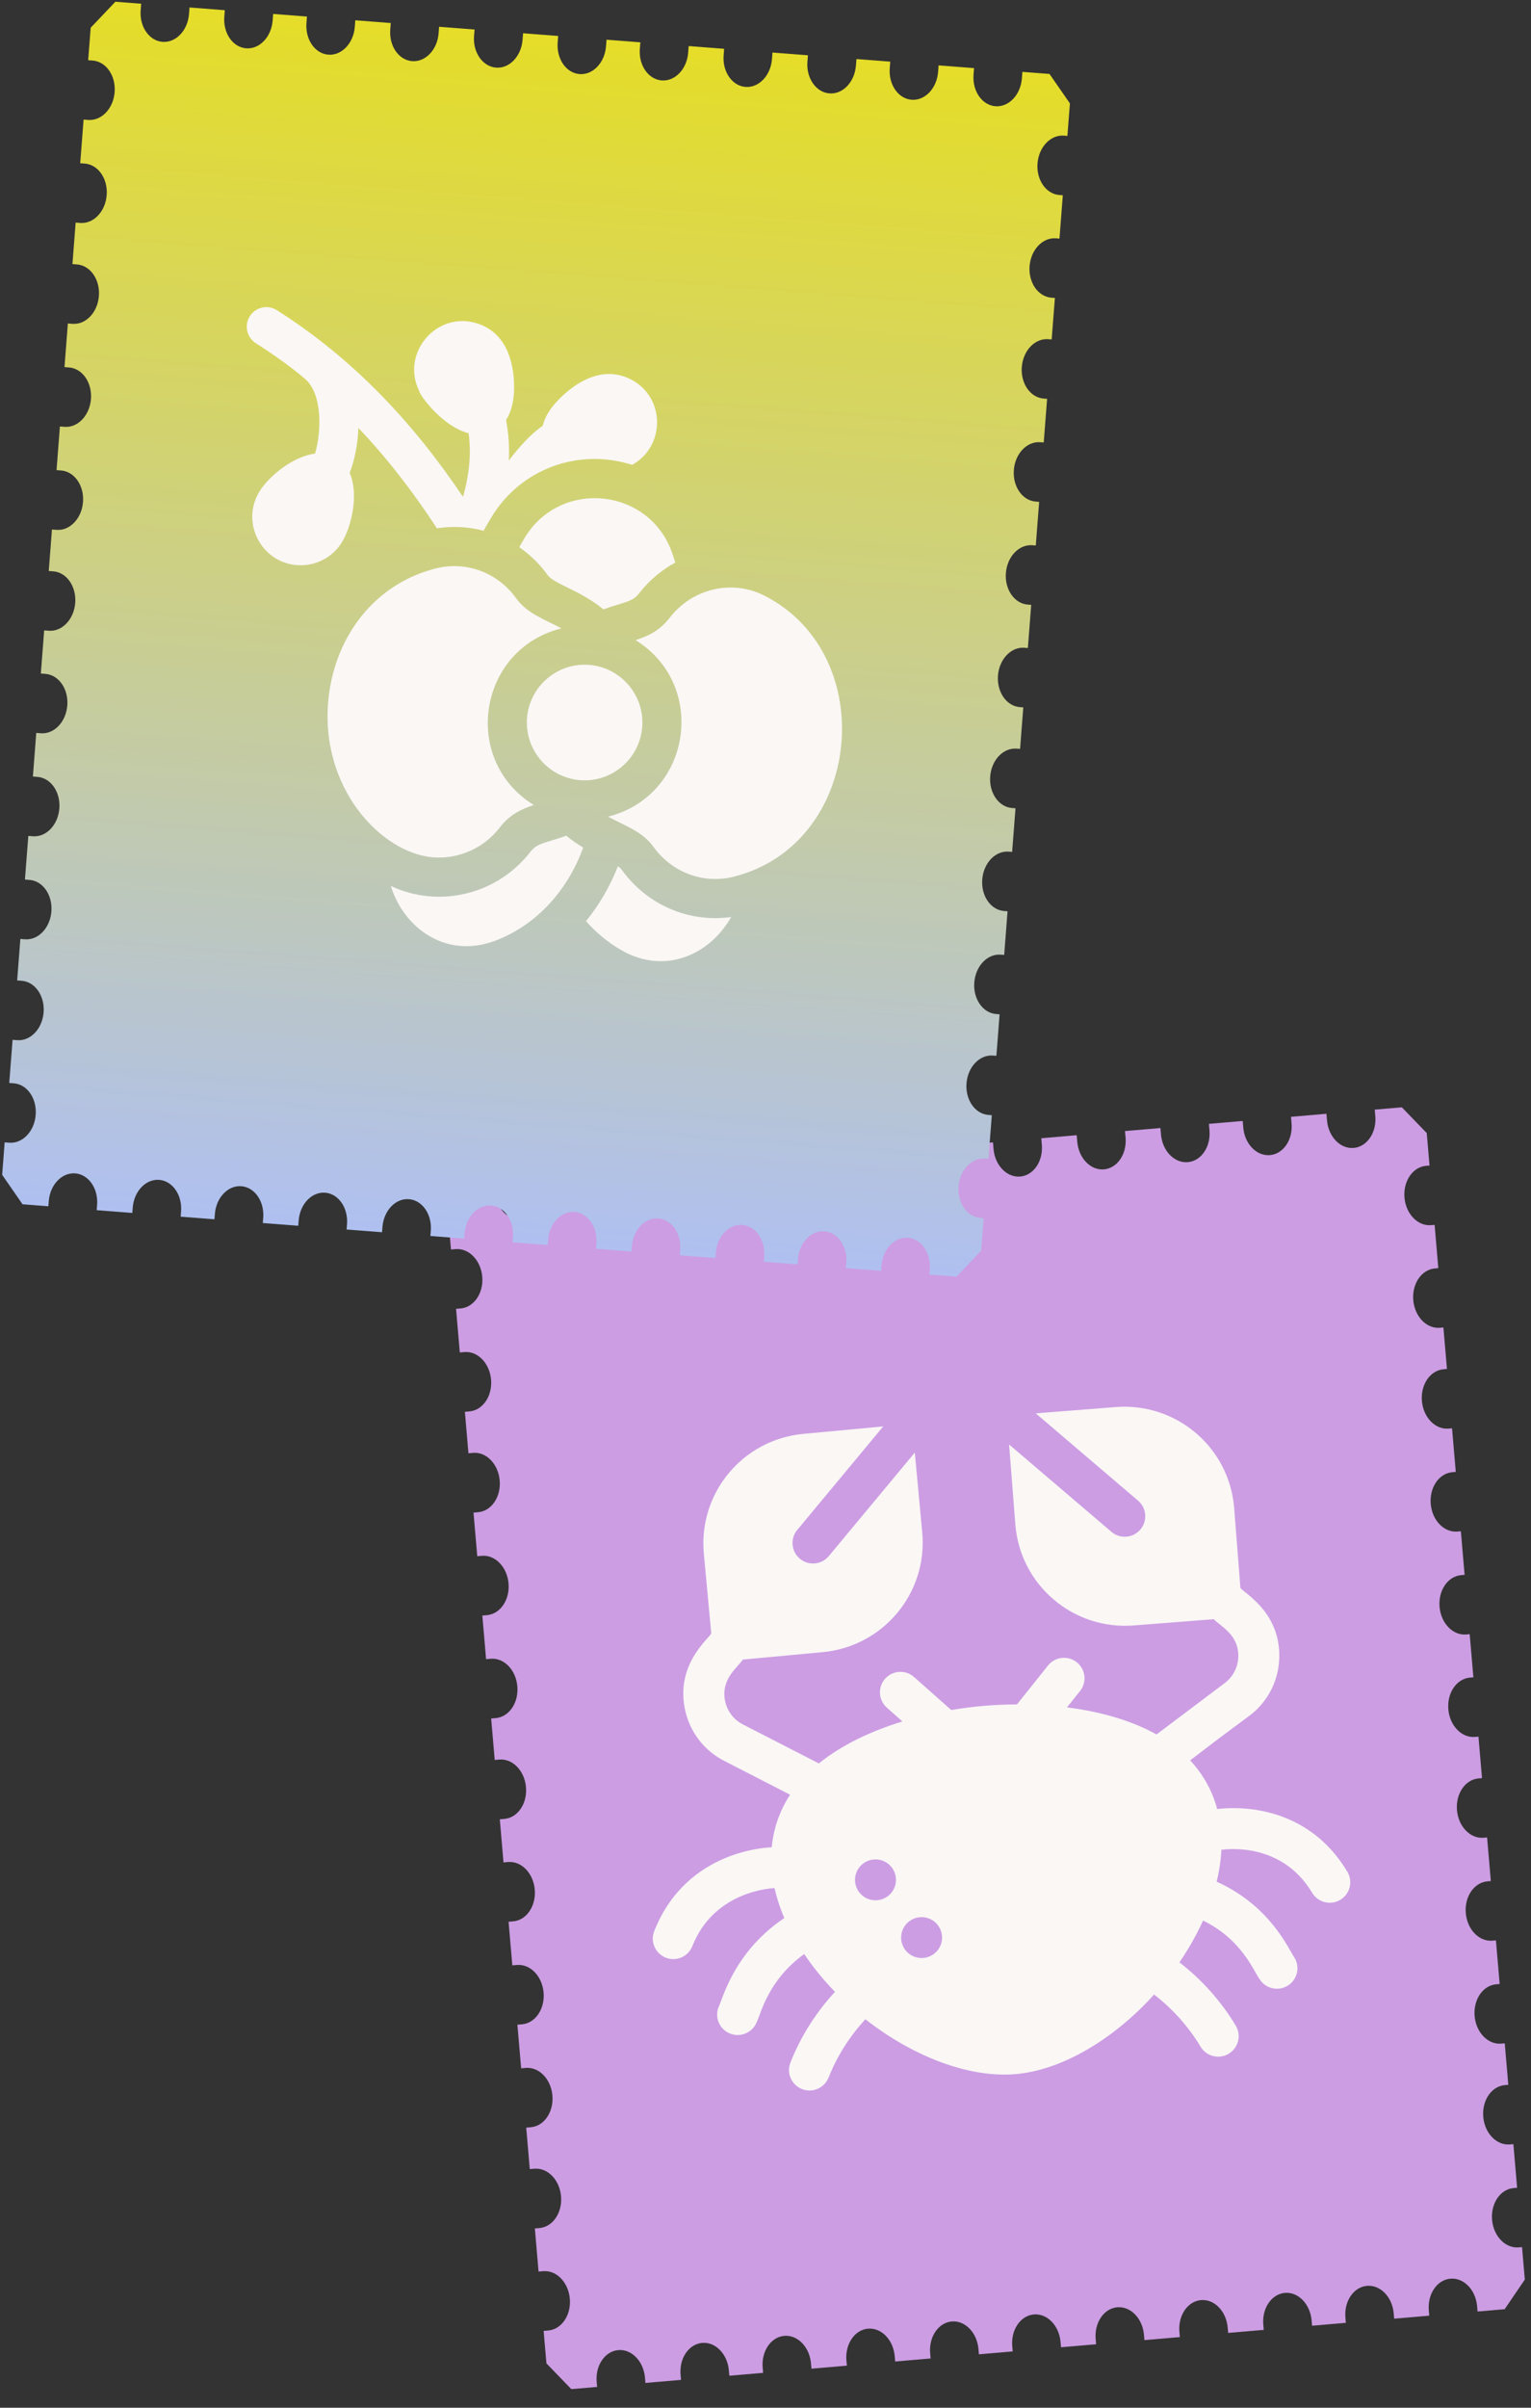 <svg width="140" height="220" viewBox="0 0 140 220" fill="none" xmlns="http://www.w3.org/2000/svg">
<rect x="0" y="0" width="140" height="220" fill="#333333" stroke="none"/>
<path d="M139.195 205.322L138.882 205.348C137.658 205.453 136.569 204.325 136.44 202.827C136.312 201.329 137.193 200.031 138.417 199.926L138.73 199.9L138.389 195.915L138.075 195.942C136.851 196.047 135.762 194.918 135.634 193.421C135.505 191.923 136.386 190.625 137.61 190.52L137.924 190.493L137.599 186.704L137.285 186.731C136.061 186.836 134.972 185.707 134.844 184.209C134.715 182.711 135.596 181.414 136.82 181.309L137.134 181.282L136.792 177.298L136.479 177.325C135.255 177.43 134.166 176.301 134.037 174.803C133.909 173.305 134.79 172.008 136.014 171.903L136.327 171.876L135.985 167.892L135.672 167.919C134.448 168.024 133.359 166.895 133.23 165.397C133.102 163.899 133.983 162.602 135.207 162.497L135.52 162.47L135.196 158.68L134.882 158.707C133.658 158.812 132.569 157.683 132.441 156.186C132.312 154.688 133.193 153.39 134.417 153.285L134.731 153.258L134.393 149.319L134.079 149.346C132.855 149.451 131.766 148.322 131.638 146.824C131.509 145.327 132.39 144.029 133.614 143.924L133.928 143.897L133.586 139.913L133.273 139.94C132.049 140.045 130.96 138.916 130.831 137.418C130.703 135.92 131.584 134.623 132.808 134.518L133.121 134.491L132.779 130.507L132.466 130.534C131.242 130.639 130.153 129.51 130.024 128.012C129.896 126.514 130.777 125.217 132.001 125.112L132.314 125.085L131.99 121.295L131.676 121.322C130.452 121.427 129.363 120.298 129.235 118.801C129.106 117.303 129.987 116.005 131.211 115.9L131.525 115.873L131.185 111.919L130.872 111.946C129.648 112.051 128.559 110.922 128.43 109.424C128.302 107.927 129.183 106.629 130.407 106.524L130.72 106.497L130.466 103.531L128.189 101.177L125.712 101.389L125.763 101.988C125.891 103.486 125.01 104.784 123.786 104.889C122.562 104.994 121.473 103.865 121.345 102.367L121.293 101.768L118.055 102.046L118.106 102.645C118.234 104.143 117.353 105.441 116.129 105.546C114.905 105.651 113.816 104.522 113.688 103.024L113.636 102.425L110.547 102.69L110.598 103.289C110.727 104.787 109.845 106.084 108.622 106.189C107.398 106.294 106.294 105.167 106.165 103.669L106.114 103.07L102.875 103.348L102.926 103.947C103.055 105.445 102.174 106.742 100.95 106.847C99.726 106.952 98.636 105.824 98.508 104.326L98.457 103.727L95.218 104.004L95.269 104.604C95.397 106.101 94.516 107.399 93.293 107.504C92.069 107.609 90.979 106.48 90.851 104.982L90.8 104.383L87.71 104.648L87.761 105.247C87.89 106.745 87.009 108.043 85.785 108.148C84.561 108.253 83.472 107.124 83.343 105.626L83.292 105.027L80.083 105.302L80.134 105.901C80.263 107.399 79.382 108.697 78.157 108.802C76.934 108.907 75.829 107.779 75.701 106.282L75.65 105.682L72.411 105.96L72.462 106.559C72.591 108.057 71.71 109.355 70.486 109.46C69.262 109.565 68.172 108.436 68.044 106.938L67.993 106.339L64.754 106.617L64.805 107.216C64.933 108.714 64.052 110.011 62.828 110.116C61.605 110.221 60.515 109.093 60.387 107.595L60.336 106.996L57.246 107.261L57.297 107.86C57.426 109.358 56.545 110.655 55.321 110.76C54.097 110.865 53.008 109.736 52.879 108.239L52.828 107.64L49.604 107.916L49.655 108.515C49.784 110.013 48.903 111.311 47.679 111.416C46.455 111.521 45.365 110.392 45.237 108.894L45.186 108.295L42.827 108.497L40.985 111.205L41.239 114.171L41.657 114.135C42.881 114.03 43.97 115.159 44.098 116.656C44.227 118.154 43.346 119.452 42.122 119.557L41.704 119.593L42.046 123.577L42.464 123.541C43.688 123.436 44.777 124.565 44.905 126.063C45.033 127.56 44.152 128.858 42.928 128.963L42.511 128.999L42.836 132.788L43.254 132.752C44.477 132.648 45.567 133.776 45.695 135.274C45.824 136.772 44.942 138.07 43.718 138.174L43.3 138.21L43.642 142.194L44.06 142.159C45.284 142.054 46.373 143.182 46.502 144.68C46.63 146.178 45.749 147.476 44.525 147.581L44.107 147.616L44.449 151.601L44.867 151.565C46.091 151.46 47.18 152.589 47.308 154.086C47.437 155.584 46.556 156.882 45.332 156.987L44.914 157.023L45.239 160.812L45.657 160.776C46.881 160.671 47.97 161.8 48.098 163.298C48.227 164.796 47.346 166.093 46.122 166.198L45.704 166.234L46.041 170.173L46.459 170.137C47.683 170.032 48.773 171.161 48.901 172.659C49.029 174.157 48.148 175.454 46.924 175.559L46.507 175.595L46.848 179.579L47.266 179.544C48.49 179.439 49.579 180.567 49.708 182.065C49.836 183.563 48.955 184.861 47.731 184.966L47.313 185.001L47.655 188.986L48.073 188.95C49.297 188.845 50.386 189.973 50.514 191.471C50.643 192.969 49.762 194.267 48.538 194.372L48.12 194.408L48.445 198.197L48.863 198.161C50.087 198.056 51.176 199.185 51.304 200.683C51.433 202.18 50.552 203.478 49.328 203.583L48.91 203.619L49.248 207.558L49.666 207.522C50.889 207.417 51.979 208.546 52.107 210.044C52.235 211.542 51.354 212.839 50.13 212.944L49.712 212.98L49.967 215.946L52.244 218.3L54.602 218.098L54.562 217.634C54.434 216.136 55.315 214.838 56.539 214.733C57.763 214.628 58.852 215.757 58.98 217.255L59.021 217.734L62.275 217.455L62.234 216.976C62.106 215.478 62.987 214.18 64.211 214.076C65.435 213.971 66.524 215.099 66.652 216.597L66.693 217.076L69.783 216.811L69.742 216.332C69.614 214.834 70.495 213.537 71.719 213.432C72.942 213.327 74.032 214.455 74.16 215.953L74.201 216.433L77.44 216.155L77.399 215.675C77.271 214.178 78.152 212.88 79.376 212.775C80.6 212.67 81.689 213.799 81.817 215.297L81.858 215.776L85.097 215.498L85.056 215.019C84.928 213.521 85.809 212.223 87.033 212.118C88.257 212.013 89.346 213.142 89.474 214.64L89.515 215.119L92.605 214.854L92.564 214.375C92.435 212.877 93.317 211.58 94.54 211.475C95.764 211.37 96.853 212.498 96.982 213.996L97.023 214.475L100.232 214.2L100.191 213.721C100.063 212.223 100.944 210.925 102.168 210.82C103.392 210.716 104.481 211.844 104.609 213.342L104.65 213.821L107.889 213.544L107.848 213.064C107.72 211.566 108.601 210.269 109.825 210.164C111.049 210.059 112.138 211.188 112.266 212.685L112.307 213.165L115.561 212.886L115.52 212.406C115.392 210.909 116.273 209.611 117.497 209.506C118.721 209.401 119.81 210.53 119.938 212.027L119.979 212.507L123.069 212.242L123.028 211.763C122.899 210.265 123.78 208.967 125.004 208.862C126.228 208.757 127.318 209.886 127.446 211.384L127.487 211.863L130.696 211.588L130.655 211.108C130.527 209.611 131.408 208.313 132.632 208.208C133.856 208.103 134.945 209.232 135.073 210.73L135.114 211.209L137.592 210.996L139.435 208.288L139.18 205.323L139.195 205.322Z" fill="#CC9DE3"/>
<path d="M123.207 171.028C119.002 164.01 111.416 165.315 111.305 165.294C110.854 163.627 110.026 162.129 108.832 160.847C109.946 159.991 111.623 158.707 114.248 156.775C115.92 155.517 116.916 153.597 116.981 151.508C117.109 147.375 113.87 145.63 113.429 145.103L112.857 137.8C112.423 132.262 107.58 128.132 102.029 128.566L94.711 129.14L104.07 137.121C104.857 137.792 104.949 138.973 104.276 139.759C103.604 140.544 102.42 140.638 101.633 139.966L92.274 131.985L92.846 139.287C93.279 144.825 98.122 148.956 103.673 148.521L110.991 147.948C111.568 148.582 113.296 149.336 113.233 151.394C113.203 152.343 112.75 153.216 111.99 153.788L105.755 158.481C103.385 157.156 100.512 156.378 97.572 156.006L98.763 154.514C99.409 153.706 99.276 152.529 98.466 151.885C97.656 151.241 96.477 151.375 95.831 152.183L92.995 155.734C90.947 155.742 88.998 155.909 86.984 156.248L83.586 153.233C82.812 152.546 81.627 152.616 80.939 153.388C80.251 154.16 80.32 155.343 81.094 156.029L82.52 157.294C79.687 158.161 76.989 159.418 74.879 161.128L67.936 157.566C67.09 157.131 66.495 156.349 66.304 155.418C65.892 153.406 67.48 152.341 67.926 151.64L75.235 150.96C80.778 150.443 84.848 145.549 84.332 140.017L83.653 132.724L75.789 142.182C75.128 142.977 73.946 143.088 73.149 142.428C72.352 141.769 72.242 140.589 72.903 139.794L80.767 130.335L73.458 131.016C67.915 131.533 63.845 136.427 64.361 141.959L65.04 149.253C64.696 149.845 61.801 152.12 62.63 156.169C63.05 158.216 64.358 159.938 66.22 160.894L72.249 163.987C71.295 165.446 70.732 167.062 70.571 168.787C70.485 168.819 62.824 168.87 59.825 176.45C59.444 177.411 59.917 178.497 60.88 178.876C61.847 179.257 62.934 178.78 63.312 177.823C65.362 172.642 70.794 172.532 70.828 172.52C71.028 173.42 71.325 174.334 71.721 175.254C67.057 178.381 66.051 182.764 65.71 183.387C65.33 184.348 65.802 185.434 66.765 185.814C67.732 186.195 68.819 185.717 69.198 184.76C69.555 184.083 70.206 180.932 73.54 178.548C74.364 179.77 75.313 180.928 76.354 182.001C74.616 183.877 73.219 186.085 72.281 188.456C71.901 189.418 72.373 190.504 73.336 190.883C74.303 191.264 75.39 190.786 75.769 189.83C76.544 187.872 77.7 186.05 79.139 184.505C83.439 187.88 88.583 189.885 92.866 189.517C97.146 189.15 101.872 186.302 105.534 182.247C107.23 183.551 108.687 185.18 109.784 187.011C110.316 187.9 111.468 188.186 112.355 187.657C113.244 187.127 113.534 185.978 113.003 185.091C111.672 182.869 109.907 180.892 107.852 179.305C108.682 178.089 109.412 176.808 110.012 175.485C113.569 177.217 114.64 180.116 115.159 180.805C115.693 181.695 116.846 181.978 117.731 181.45C118.619 180.919 118.909 179.771 118.378 178.884C117.903 178.274 116.267 174.18 111.255 171.933C111.498 170.934 111.643 169.959 111.688 169.016C111.777 169.033 117.082 168.097 119.988 172.948C120.521 173.838 121.673 174.122 122.559 173.594C123.448 173.063 123.738 171.915 123.207 171.028ZM80.218 173.628C79.188 173.716 78.281 172.954 78.193 171.927C78.105 170.899 78.868 169.994 79.899 169.906C80.929 169.817 81.835 170.579 81.923 171.607C82.011 172.634 81.248 173.539 80.218 173.628ZM84.434 178.902C83.404 178.991 82.497 178.229 82.409 177.201C82.321 176.174 83.085 175.269 84.115 175.18C85.145 175.092 86.051 175.854 86.139 176.881C86.228 177.909 85.464 178.814 84.434 178.902Z" fill="#FAF7F5"/>
<g clip-path="url(#clip0)">
<path d="M89.968 111.31L89.654 111.285C88.43 111.191 87.538 109.901 87.653 108.402C87.769 106.903 88.849 105.765 90.074 105.86L90.387 105.884L90.695 101.897L90.382 101.873C89.157 101.778 88.265 100.488 88.38 98.989C88.496 97.49 89.576 96.352 90.801 96.447L91.114 96.471L91.407 92.679L91.094 92.655C89.869 92.56 88.977 91.27 89.093 89.771C89.208 88.272 90.288 87.135 91.513 87.229L91.826 87.253L92.134 83.266L91.821 83.242C90.596 83.148 89.704 81.858 89.82 80.359C89.935 78.86 91.015 77.722 92.24 77.817L92.553 77.841L92.861 73.854L92.548 73.83C91.323 73.735 90.431 72.445 90.547 70.946C90.662 69.447 91.742 68.309 92.967 68.404L93.28 68.428L93.573 64.636L93.26 64.612C92.035 64.517 91.143 63.227 91.258 61.728C91.374 60.229 92.454 59.092 93.679 59.186L93.992 59.21L94.297 55.268L93.983 55.244C92.758 55.15 91.866 53.859 91.982 52.361C92.098 50.862 93.177 49.724 94.402 49.819L94.716 49.843L95.024 45.856L94.71 45.832C93.485 45.737 92.593 44.447 92.709 42.948C92.825 41.449 93.904 40.311 95.129 40.406L95.443 40.43L95.751 36.443L95.437 36.419C94.212 36.324 93.32 35.034 93.436 33.535C93.552 32.036 94.632 30.899 95.856 30.993L96.17 31.017L96.463 27.225L96.149 27.201C94.924 27.107 94.032 25.816 94.148 24.318C94.264 22.819 95.344 21.681 96.568 21.775L96.882 21.8L97.188 17.843L96.874 17.819C95.649 17.724 94.757 16.434 94.873 14.935C94.989 13.436 96.068 12.298 97.293 12.393L97.607 12.417L97.836 9.449L95.97 6.757L93.491 6.566L93.445 7.165C93.329 8.664 92.249 9.802 91.024 9.707C89.8 9.613 88.908 8.322 89.023 6.824L89.07 6.224L85.829 5.974L85.782 6.573C85.666 8.072 84.587 9.21 83.362 9.115C82.137 9.021 81.245 7.731 81.361 6.232L81.407 5.632L78.316 5.393L78.269 5.993C78.153 7.492 77.074 8.63 75.849 8.535C74.624 8.441 73.717 7.149 73.833 5.65L73.879 5.051L70.638 4.8L70.592 5.4C70.476 6.899 69.397 8.037 68.172 7.942C66.947 7.848 66.055 6.557 66.171 5.059L66.217 4.459L62.976 4.209L62.93 4.808C62.814 6.307 61.734 7.445 60.51 7.35C59.285 7.256 58.393 5.965 58.508 4.467L58.555 3.867L55.463 3.628L55.417 4.228C55.301 5.727 54.221 6.865 52.997 6.77C51.772 6.675 50.88 5.385 50.995 3.886L51.042 3.287L47.831 3.039L47.784 3.638C47.669 5.137 46.589 6.275 45.364 6.18C44.139 6.086 43.232 4.795 43.348 3.296L43.395 2.696L40.153 2.446L40.107 3.045C39.991 4.544 38.912 5.682 37.687 5.587C36.462 5.493 35.57 4.203 35.686 2.704L35.732 2.104L32.491 1.854L32.445 2.453C32.329 3.952 31.249 5.09 30.024 4.996C28.8 4.901 27.908 3.611 28.023 2.112L28.07 1.512L24.978 1.274L24.932 1.873C24.816 3.372 23.736 4.51 22.512 4.415C21.287 4.321 20.395 3.031 20.511 1.532L20.557 0.932L17.331 0.683L17.284 1.283C17.169 2.781 16.089 3.919 14.864 3.825C13.639 3.73 12.747 2.44 12.863 0.941L12.909 0.341L10.55 0.159L8.293 2.533L8.063 5.501L8.482 5.533C9.706 5.628 10.598 6.918 10.483 8.417C10.367 9.915 9.287 11.053 8.063 10.959L7.644 10.926L7.336 14.913L7.755 14.946C8.979 15.04 9.871 16.33 9.756 17.829C9.64 19.328 8.56 20.466 7.336 20.371L6.917 20.339L6.624 24.131L7.043 24.163C8.267 24.258 9.159 25.548 9.044 27.047C8.928 28.546 7.848 29.684 6.624 29.589L6.205 29.557L5.897 33.544L6.316 33.576C7.54 33.671 8.432 34.961 8.317 36.46C8.201 37.959 7.121 39.096 5.896 39.002L5.478 38.969L5.17 42.956L5.589 42.989C6.813 43.083 7.705 44.373 7.59 45.872C7.474 47.371 6.394 48.509 5.169 48.414L4.751 48.382L4.458 52.174L4.877 52.206C6.101 52.301 6.993 53.591 6.878 55.09C6.762 56.589 5.682 57.727 4.457 57.632L4.039 57.6L3.735 61.542L4.153 61.574C5.378 61.669 6.27 62.959 6.154 64.458C6.038 65.957 4.959 67.094 3.734 67L3.316 66.968L3.008 70.954L3.426 70.987C4.651 71.081 5.543 72.371 5.427 73.87C5.311 75.369 4.232 76.507 3.007 76.412L2.589 76.38L2.281 80.367L2.699 80.399C3.924 80.494 4.816 81.784 4.7 83.283C4.584 84.782 3.505 85.92 2.28 85.825L1.862 85.793L1.569 89.585L1.987 89.617C3.212 89.712 4.104 91.002 3.988 92.501C3.872 94 2.793 95.138 1.568 95.043L1.15 95.011L0.845 98.953L1.263 98.985C2.488 99.079 3.38 100.37 3.264 101.868C3.149 103.367 2.069 104.505 0.844 104.411L0.426 104.378L0.197 107.346L2.062 110.038L4.422 110.22L4.458 109.756C4.574 108.257 5.654 107.119 6.878 107.214C8.103 107.308 8.995 108.598 8.879 110.097L8.842 110.577L12.098 110.828L12.136 110.349C12.251 108.85 13.331 107.712 14.556 107.807C15.78 107.901 16.672 109.191 16.557 110.69L16.52 111.17L19.611 111.409L19.648 110.929C19.764 109.43 20.844 108.292 22.069 108.387C23.293 108.482 24.185 109.772 24.07 111.271L24.033 111.75L27.274 112.001L27.311 111.521C27.427 110.022 28.506 108.884 29.731 108.979C30.956 109.073 31.848 110.364 31.732 111.862L31.695 112.342L34.936 112.592L34.973 112.113C35.089 110.614 36.169 109.476 37.393 109.571C38.618 109.665 39.51 110.955 39.394 112.454L39.357 112.934L42.449 113.173L42.486 112.693C42.602 111.194 43.681 110.056 44.906 110.151C46.131 110.246 47.023 111.536 46.907 113.035L46.87 113.514L50.082 113.762L50.119 113.283C50.234 111.784 51.314 110.646 52.539 110.74C53.764 110.835 54.656 112.125 54.54 113.624L54.503 114.104L57.744 114.354L57.781 113.874C57.897 112.376 58.976 111.238 60.201 111.332C61.426 111.427 62.318 112.717 62.202 114.216L62.165 114.696L65.421 114.947L65.458 114.467C65.574 112.969 66.653 111.831 67.878 111.925C69.103 112.02 69.995 113.31 69.879 114.809L69.842 115.289L72.934 115.527L72.971 115.048C73.087 113.549 74.166 112.411 75.391 112.506C76.616 112.6 77.508 113.89 77.392 115.389L77.355 115.869L80.567 116.117L80.604 115.637C80.719 114.138 81.799 113.001 83.024 113.095C84.249 113.19 85.141 114.48 85.025 115.979L84.988 116.458L87.467 116.65L89.724 114.276L89.953 111.308L89.968 111.31Z" fill="url(#paint0_linear)"/>
<g clip-path="url(#clip1)">
<path d="M53.867 60.752C50.963 60.528 48.418 62.708 48.193 65.612C47.969 68.517 50.149 71.062 53.053 71.286C55.958 71.51 58.503 69.33 58.727 66.426C58.951 63.522 56.771 60.977 53.867 60.752Z" fill="#FAF7F5"/>
<path d="M50.084 52.549C50.687 53.383 53.014 53.901 55.176 55.681C57.088 54.995 57.82 55.018 58.426 54.235C59.351 53.039 60.49 52.09 61.75 51.403C61.666 51.13 61.579 50.856 61.486 50.585C59.441 44.56 51.247 43.694 47.969 49.157C47.801 49.436 47.641 49.718 47.483 50C48.467 50.679 49.35 51.534 50.084 52.549Z" fill="#FAF7F5"/>
<path d="M51.776 76.36C49.865 77.045 49.132 77.023 48.526 77.805C45.453 81.778 40.127 83.012 35.735 80.952C36.964 84.885 40.857 87.627 45.282 85.957C49.038 84.539 51.92 81.365 53.33 77.442C52.821 77.139 52.293 76.785 51.776 76.36Z" fill="#FAF7F5"/>
<path d="M56.868 79.492C56.779 79.369 56.66 79.256 56.505 79.144C55.786 80.98 54.8 82.679 53.587 84.168C54.526 85.234 55.628 86.147 56.876 86.853C60.853 89.1 64.943 87.201 66.857 83.79C62.945 84.338 59.145 82.642 56.868 79.492Z" fill="#FAF7F5"/>
<path d="M51.342 57.418C49.728 56.546 48.223 56.082 47.184 54.645C45.493 52.305 42.618 51.242 39.86 51.935C34.276 53.339 30.682 58.099 30.051 63.711C29.128 71.927 34.867 77.97 39.613 78.337C41.895 78.513 44.209 77.54 45.697 75.616C46.632 74.408 47.658 73.941 48.813 73.558C42.118 69.417 43.745 59.295 51.342 57.418Z" fill="#FAF7F5"/>
<path d="M69.895 54.421C66.946 52.923 63.313 53.766 61.255 56.425C60.315 57.64 59.283 58.106 58.121 58.489C64.782 62.627 63.189 72.723 55.597 74.616C57.215 75.492 58.725 75.955 59.768 77.396C61.448 79.721 64.317 80.805 67.092 80.107C78.913 77.135 80.537 59.829 69.895 54.421Z" fill="#FAF7F5"/>
<path d="M44.901 47.317C47.593 42.829 52.877 40.91 57.807 42.474C60.867 40.789 60.867 36.27 57.657 34.65C55.334 33.478 52.984 34.611 51.151 36.442C50.225 37.365 49.794 38.207 49.624 38.913C48.548 39.632 47.54 40.777 46.527 42.073C46.593 40.805 46.506 39.583 46.276 38.374C46.889 37.436 47.01 36.236 47.013 35.457C47.023 32.865 46.175 30.399 43.707 29.573C39.977 28.326 36.595 32.241 38.342 35.746C38.322 36.006 40.371 38.935 42.85 39.589C43.099 41.379 42.937 43.263 42.341 45.401C37.74 38.563 32.272 32.748 25.312 28.34C24.477 27.812 23.372 28.06 22.843 28.894C22.315 29.729 22.563 30.834 23.398 31.363C24.825 32.267 26.646 33.537 27.928 34.654C29.474 36.001 29.412 39.438 28.806 41.45C26.857 41.677 24.623 43.459 23.733 44.897C21.986 47.72 23.872 51.384 27.149 51.638C28.747 51.761 30.36 51.01 31.26 49.555C32.187 48.057 32.815 45.055 31.973 43.212C32.421 42.085 32.716 40.604 32.772 39.102C35.441 41.907 37.817 45.003 39.952 48.272C41.401 48.048 42.852 48.133 44.224 48.498C44.446 48.1 44.636 47.758 44.901 47.317Z" fill="#FAF7F5"/>
</g>
</g>
<defs>
<linearGradient id="paint0_linear" x1="53.26" y1="3.458" x2="44.772" y2="113.352" gradientUnits="userSpaceOnUse">
<stop stop-color="#E5DD28"/>
<stop offset="1" stop-color="#AFC0F1"/>
</linearGradient>
<clipPath id="clip0">
<rect width="89.81" height="110.221" fill="white" transform="translate(8.488) rotate(4.417)"/>
</clipPath>
<clipPath id="clip1">
<rect width="57.152" height="57.152" fill="white" transform="translate(22.726 27.714) rotate(4.417)"/>
</clipPath>
</defs>
</svg>
